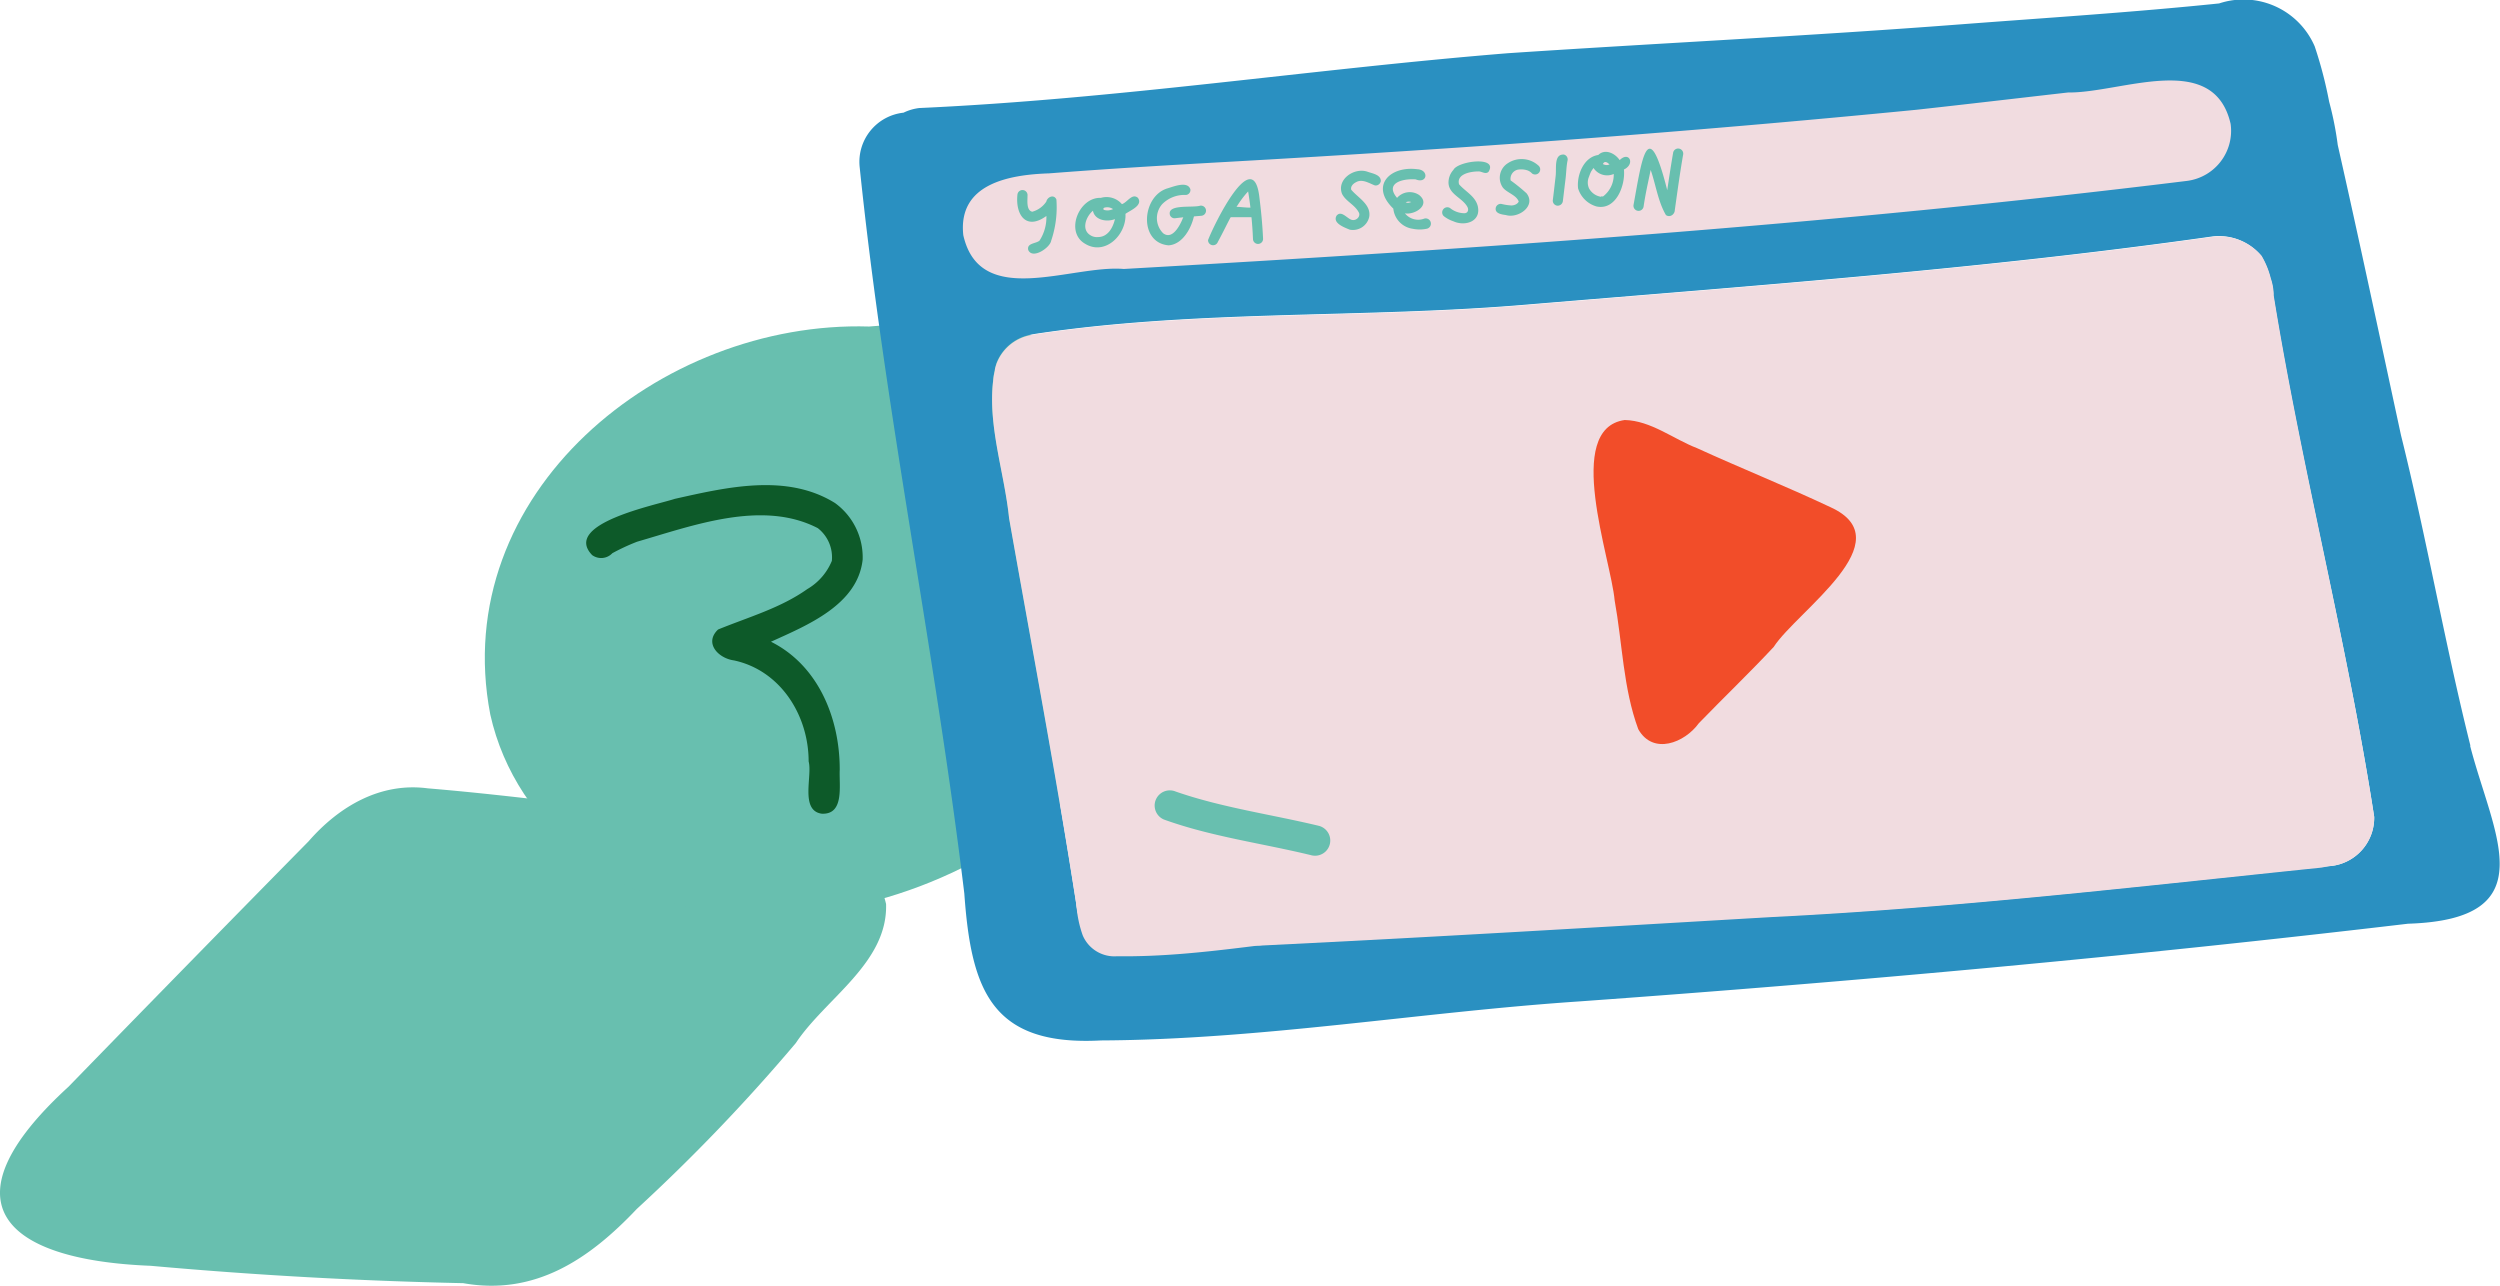<svg xmlns="http://www.w3.org/2000/svg" viewBox="0 0 247.61 127.35"><defs><style>.cls-1{fill:#68bfaf;}.cls-2{fill:#0d5a29;}.cls-3{fill:#2a90c1;}.cls-4{fill:#f1dce0;}.cls-5{fill:#f24d29;}</style></defs><title>L9_09</title><g id="Layer_2" data-name="Layer 2"><g id="lesson_9" data-name="lesson 9"><g id="_9" data-name="9"><path class="cls-1" d="M45.88,127.09q-15.5-.33-30.95-1.72c-14.7-.58-20.63-6.31-8.14-17.74Q18.64,95.44,30.57,83.32c3-3.44,7.1-5.86,11.79-5.24,9.58.8,19.08,2.2,28.64,3.18,5.84,1.18,15.14,1.14,16.76,8.28.18,5.84-6,9.34-8.94,13.77a181,181,0,0,1-15.75,16.43C58.38,124.7,53,128.36,45.88,127.09Z"/><path class="cls-1" d="M73.4,90.62c-11.48-.38-22.31-8.47-24.84-19.85C44.35,48.88,65.38,31.71,86.08,32.34c34.9-3.15,42.78,21.8,20.24,46C97.71,86.45,85.29,91.33,73.4,90.62Z"/><path class="cls-2" d="M81.37,80.59c-2.15-.33-.89-3.76-1.28-5.18,0-4.53-2.76-9-7.39-10-1.54-.2-3-1.71-1.58-3.06,3-1.23,6.16-2.11,8.83-4a5.78,5.78,0,0,0,2.44-2.8A3.66,3.66,0,0,0,81,52.31c-5.5-2.84-12.35-.26-17.89,1.34a21.15,21.15,0,0,0-2.46,1.14,1.52,1.52,0,0,1-2,.19c-3-3.11,6.31-4.95,8.18-5.57,5.14-1.15,11.09-2.56,15.87.41a6.64,6.64,0,0,1,2.74,5.61c-.49,4.47-5.47,6.49-9.08,8.13,4.72,2.36,6.82,7.63,6.81,12.67C83.09,77.75,83.67,80.72,81.37,80.59Z"/><path class="cls-3" d="M230.65,85.79a4.8,4.8,0,0,0,4.5-4.88c-2.68-17.32-7.2-34.36-10-51.67h0a1.2,1.2,0,0,0,0-.2,5.33,5.33,0,0,0-.28-1.46,8.31,8.31,0,0,0-.91-2.23,5.44,5.44,0,0,0-4.85-1.93c-22.5,3.2-45.17,4.85-67.8,6.74-16.21,1.39-32.62.48-48.73,2.9l-.45.08h0A4.51,4.51,0,0,0,98.68,36c-.06.21-.11.43-.15.64a6.33,6.33,0,0,0-.17,1.06c-.52,4.46,1.13,9.11,1.58,13.54,2.27,12.87,4.73,25.7,6.71,38.61a4.85,4.85,0,0,0,6.27,4h0c3.51.86,8.56-.45,11.82-.26,17.09-.84,33.58-1.88,50.75-2.83,18.21-.88,36.32-3,54.45-4.9Zm14-11.93c2.25,8.76,7.6,17.2-6.16,17.63-27.25,3.22-54.61,5.72-82,7.69-15.83,1.06-31.56,3.79-47.45,3.87-10.86.58-12.85-5-13.53-14.55-2.91-24.08-7.89-47.89-10.37-72a4.9,4.9,0,0,1,4.35-5.34,4.88,4.88,0,0,1,1.56-.46c19.64-.89,38.78-3.85,58.31-5.43,15-1,29.91-1.71,44.85-2.86,8.53-.65,17.07-1.19,25.58-2.07a7.68,7.68,0,0,1,9.47,4.26,42.05,42.05,0,0,1,1.43,5.48,32.35,32.35,0,0,1,.85,4.28c2.16,9.56,4.19,19.14,6.26,28.73C240.34,53.29,242.13,63.66,244.68,73.86Z"/><path class="cls-4" d="M220.93,12.27a5,5,0,0,1-4.27,5.64c-35,4.32-70.16,6.73-105.35,8.73-5.2-.44-14.24,4-15.9-3.34-.56-5.11,4.54-6,8.51-6.13,5.89-.46,11.79-.81,17.69-1.14,23.23-1.31,45.27-2.91,68.22-5.16,5-.55,10-1.14,15-1.71C210.07,9.23,219.25,4.93,220.93,12.27Z"/><path class="cls-4" d="M235.15,80.91a4.8,4.8,0,0,1-4.5,4.88l-.71.14c-18.13,1.87-36.24,4-54.45,4.9-17.17,1-33.66,2-50.75,2.83-3.26-.19-8.31,1.12-11.82.26h0a4.85,4.85,0,0,1-6.27-4c-2-12.91-4.44-25.74-6.71-38.61-.45-4.43-2.1-9.08-1.58-13.54a6.33,6.33,0,0,1,.17-1.06c0-.21.09-.43.15-.64a4.51,4.51,0,0,1,3.4-2.88h0l.45-.08c16.11-2.42,32.52-1.51,48.73-2.9,22.63-1.89,45.3-3.54,67.8-6.74A5.44,5.44,0,0,1,224,25.34a8.31,8.31,0,0,1,.91,2.23,5.33,5.33,0,0,1,.28,1.46,1.2,1.2,0,0,1,0,.2h0C228,46.55,232.47,63.59,235.15,80.91Z"/><path class="cls-4" d="M110.65,94.71a3.41,3.41,0,0,1-3.41-2.06,11.22,11.22,0,0,1-.48-5.71,2,2,0,0,1,2.57-1.17c2,.82.94,3.29,1.48,4.94,5,.23,9.76-.71,14.66-1.26,4.62-.56,9.28-.71,13.9-1.32a2,2,0,0,1,.67,3.94l-3.83.42C127.54,92.9,119.28,94.83,110.65,94.71Z"/><path class="cls-1" d="M129.85,84.7c-4.85-1.18-9.86-1.83-14.57-3.53a1.5,1.5,0,0,1,1.17-2.77c4.61,1.6,9.47,2.26,14.2,3.4A1.5,1.5,0,0,1,129.85,84.7Z"/><path class="cls-1" d="M101.84,24.76c-.16-.7.78-.62,1.12-.93a4.27,4.27,0,0,0,.68-2.44c-2,1.46-3.08-.1-2.87-2.11a.5.5,0,0,1,1,.09c0,.5-.13,1.47.47,1.6a2.45,2.45,0,0,0,1.39-1h0c.12-.5.78-.74,1-.21a10.32,10.32,0,0,1-.52,4.09C104,24.53,102.26,25.72,101.84,24.76Z"/><path class="cls-1" d="M107.45,24.13c-2-1.18-.56-4.63,1.58-4.53a2,2,0,0,1,2.09.62c.54-.18,1-1.11,1.58-.63.54.75-.74,1.24-1.23,1.59C111.59,23.24,109.45,25.38,107.45,24.13Zm1.29-.65c1,0,1.49-.94,1.69-1.78-.78.31-2,.13-2.18-.83-.69.58-1.18,1.87-.25,2.43A1.18,1.18,0,0,0,108.74,23.48Zm1-2.64a1.41,1.41,0,0,0,.5-.13,1,1,0,0,0-.89-.13c-.11.08-.07.18,0,.21h0A1.24,1.24,0,0,0,109.7,20.84Z"/><path class="cls-1" d="M115.75,24.3c-3-.25-2.68-4.86-.13-5.64.6-.17,2-.77,2.28.09a.49.49,0,0,1-.43.56,3.09,3.09,0,0,0-2.38.93,2.11,2.11,0,0,0,.11,2.86c1,.77,1.84-1.07,2.09-1.86a.5.5,0,0,1,1,0C118.06,22.5,117.17,24.2,115.75,24.3Z"/><path class="cls-1" d="M115.88,21.31c-.33-1.14,2.26-.7,3-.94a.5.5,0,0,1,.13,1c-.88.08-1.77.13-2.64.25A.49.49,0,0,1,115.88,21.31Z"/><path class="cls-1" d="M119.65,23.78c.56-1.48,4.5-9.6,5.09-4.2.17,1.35.3,2.72.36,4.08a.5.5,0,0,1-.5.5.5.5,0,0,1-.5-.5,39,39,0,0,0-.48-4.7c-1.34,1.44-2.05,3.28-3,5A.5.5,0,0,1,119.65,23.78Z"/><path class="cls-1" d="M124,21.51c-.81,0-1.61,0-2.41,0a.49.49,0,0,1-.39-.3c-.33-1.19,2.11-.54,2.8-.66A.5.5,0,0,1,124,21.51Z"/><path class="cls-1" d="M133.69,22.75c-.53-.22-1.74-.65-1.31-1.39.48-.57,1.05.31,1.52.42s.9-.39.67-.76c-.4-.75-1.28-1.08-1.65-1.82-.55-1.44,1.21-2.63,2.5-2.2.48.18,1.36.29,1.34.94a.52.52,0,0,1-.57.43c-.58-.21-1.25-.68-1.87-.33-.29.14-.57.41-.49.75h0c.68.81,2,1.47,1.78,2.71A1.66,1.66,0,0,1,133.69,22.75Z"/><path class="cls-1" d="M139.93,22.66a2.24,2.24,0,0,1-1.93-2c-2.33-2.24-.35-4.25,2.37-3.9,1.2.06,1,1.49-.17,1h-.06c-1.25-.07-3,.38-1.77,1.84a1.67,1.67,0,0,1,2.18-.29c1.19.94-.37,2-1.4,1.82a1.68,1.68,0,0,0,1.92.52.5.5,0,0,1,.27,1A3.36,3.36,0,0,1,139.93,22.66Zm-.55-2.56a1.38,1.38,0,0,0,.39-.09.72.72,0,0,0-.48,0l-.06.05a.43.43,0,0,0,.16,0Z"/><path class="cls-1" d="M143.93,21.91a3.07,3.07,0,0,1-.94-.51.51.51,0,0,1,.62-.8,2.3,2.3,0,0,0,1.42.52c.36,0,.46-.34.31-.62-.47-.88-1.77-1.22-1.87-2.31a1.84,1.84,0,0,1,.48-1.36c.43-.89,4.5-1.41,3.47.2-.31.27-.69-.08-1-.05-.76,0-2.18.25-1.91,1.27.62.72,1.59,1.16,1.85,2.15C146.73,21.93,145.12,22.46,143.93,21.91Z"/><path class="cls-1" d="M149.15,21.3c-.42-.06-1.13-.15-1-.74a.5.5,0,0,1,.61-.35,5.11,5.11,0,0,0,.93.14c.27,0,.62-.13.73-.39-.24-.65-1.14-.85-1.57-1.38a1.7,1.7,0,0,1,.5-2.42,2.47,2.47,0,0,1,3,.22.5.5,0,0,1-.61.8,1.19,1.19,0,0,0-.44-.3,2,2,0,0,0-1-.07.93.93,0,0,0-.68,1.06,17.42,17.42,0,0,1,1.57,1.27C152.18,20.39,150.38,21.67,149.15,21.3Z"/><path class="cls-1" d="M154.23,20.37a.5.5,0,0,1-.43-.57c.1-.79.19-1.59.28-2.38s-.19-2.18.83-2.11a.5.5,0,0,1,.34.62c-.12.61-.12,1.24-.2,1.86s-.17,1.43-.26,2.15A.52.52,0,0,1,154.23,20.37Z"/><path class="cls-1" d="M158.13,20.45a2.68,2.68,0,0,1-1.83-1.79c-.15-1.29.54-3.1,2-3.31.68-.66,1.67-.16,2.12.51.93-.93,1.57.38.42.93C161,18.35,160.06,20.86,158.13,20.45Zm.44-1a.76.76,0,0,0,.21,0h0a2.69,2.69,0,0,0,1.05-2.22,1.61,1.61,0,0,1-2-.59h0c-.07.08-.18.26-.23.33a4.11,4.11,0,0,0-.22.54,1.42,1.42,0,0,0,0,1.14A1.63,1.63,0,0,0,158.57,19.49Zm.73-3.14.12,0h0c-.19-.23-.51-.42-.66-.06a.81.81,0,0,0,.55.08Z"/><path class="cls-1" d="M165,21.3c-.78-1.33-1-3-1.51-4.47-.26,1.25-.52,2.38-.7,3.62a.5.5,0,0,1-1-.14c.82-4.47,1.4-9.19,3.34-1.47.18-1.23.37-2.47.58-3.69a.5.5,0,1,1,1,.13c-.32,1.83-.57,3.68-.83,5.52C165.88,21.22,165.41,21.59,165,21.3Z"/><path class="cls-5" d="M162.26,72.22c-1.5-4.06-1.57-8.53-2.34-12.76-.37-4.14-5.08-17,1-17.86,2.59.06,4.81,1.88,7.17,2.79,4.37,2,8.83,3.78,13.18,5.83,7.35,3.32-3.28,10.28-5.6,13.86-2.41,2.58-4.94,5-7.41,7.55C166.86,73.57,163.72,74.82,162.26,72.22Z"/></g></g></g></svg>